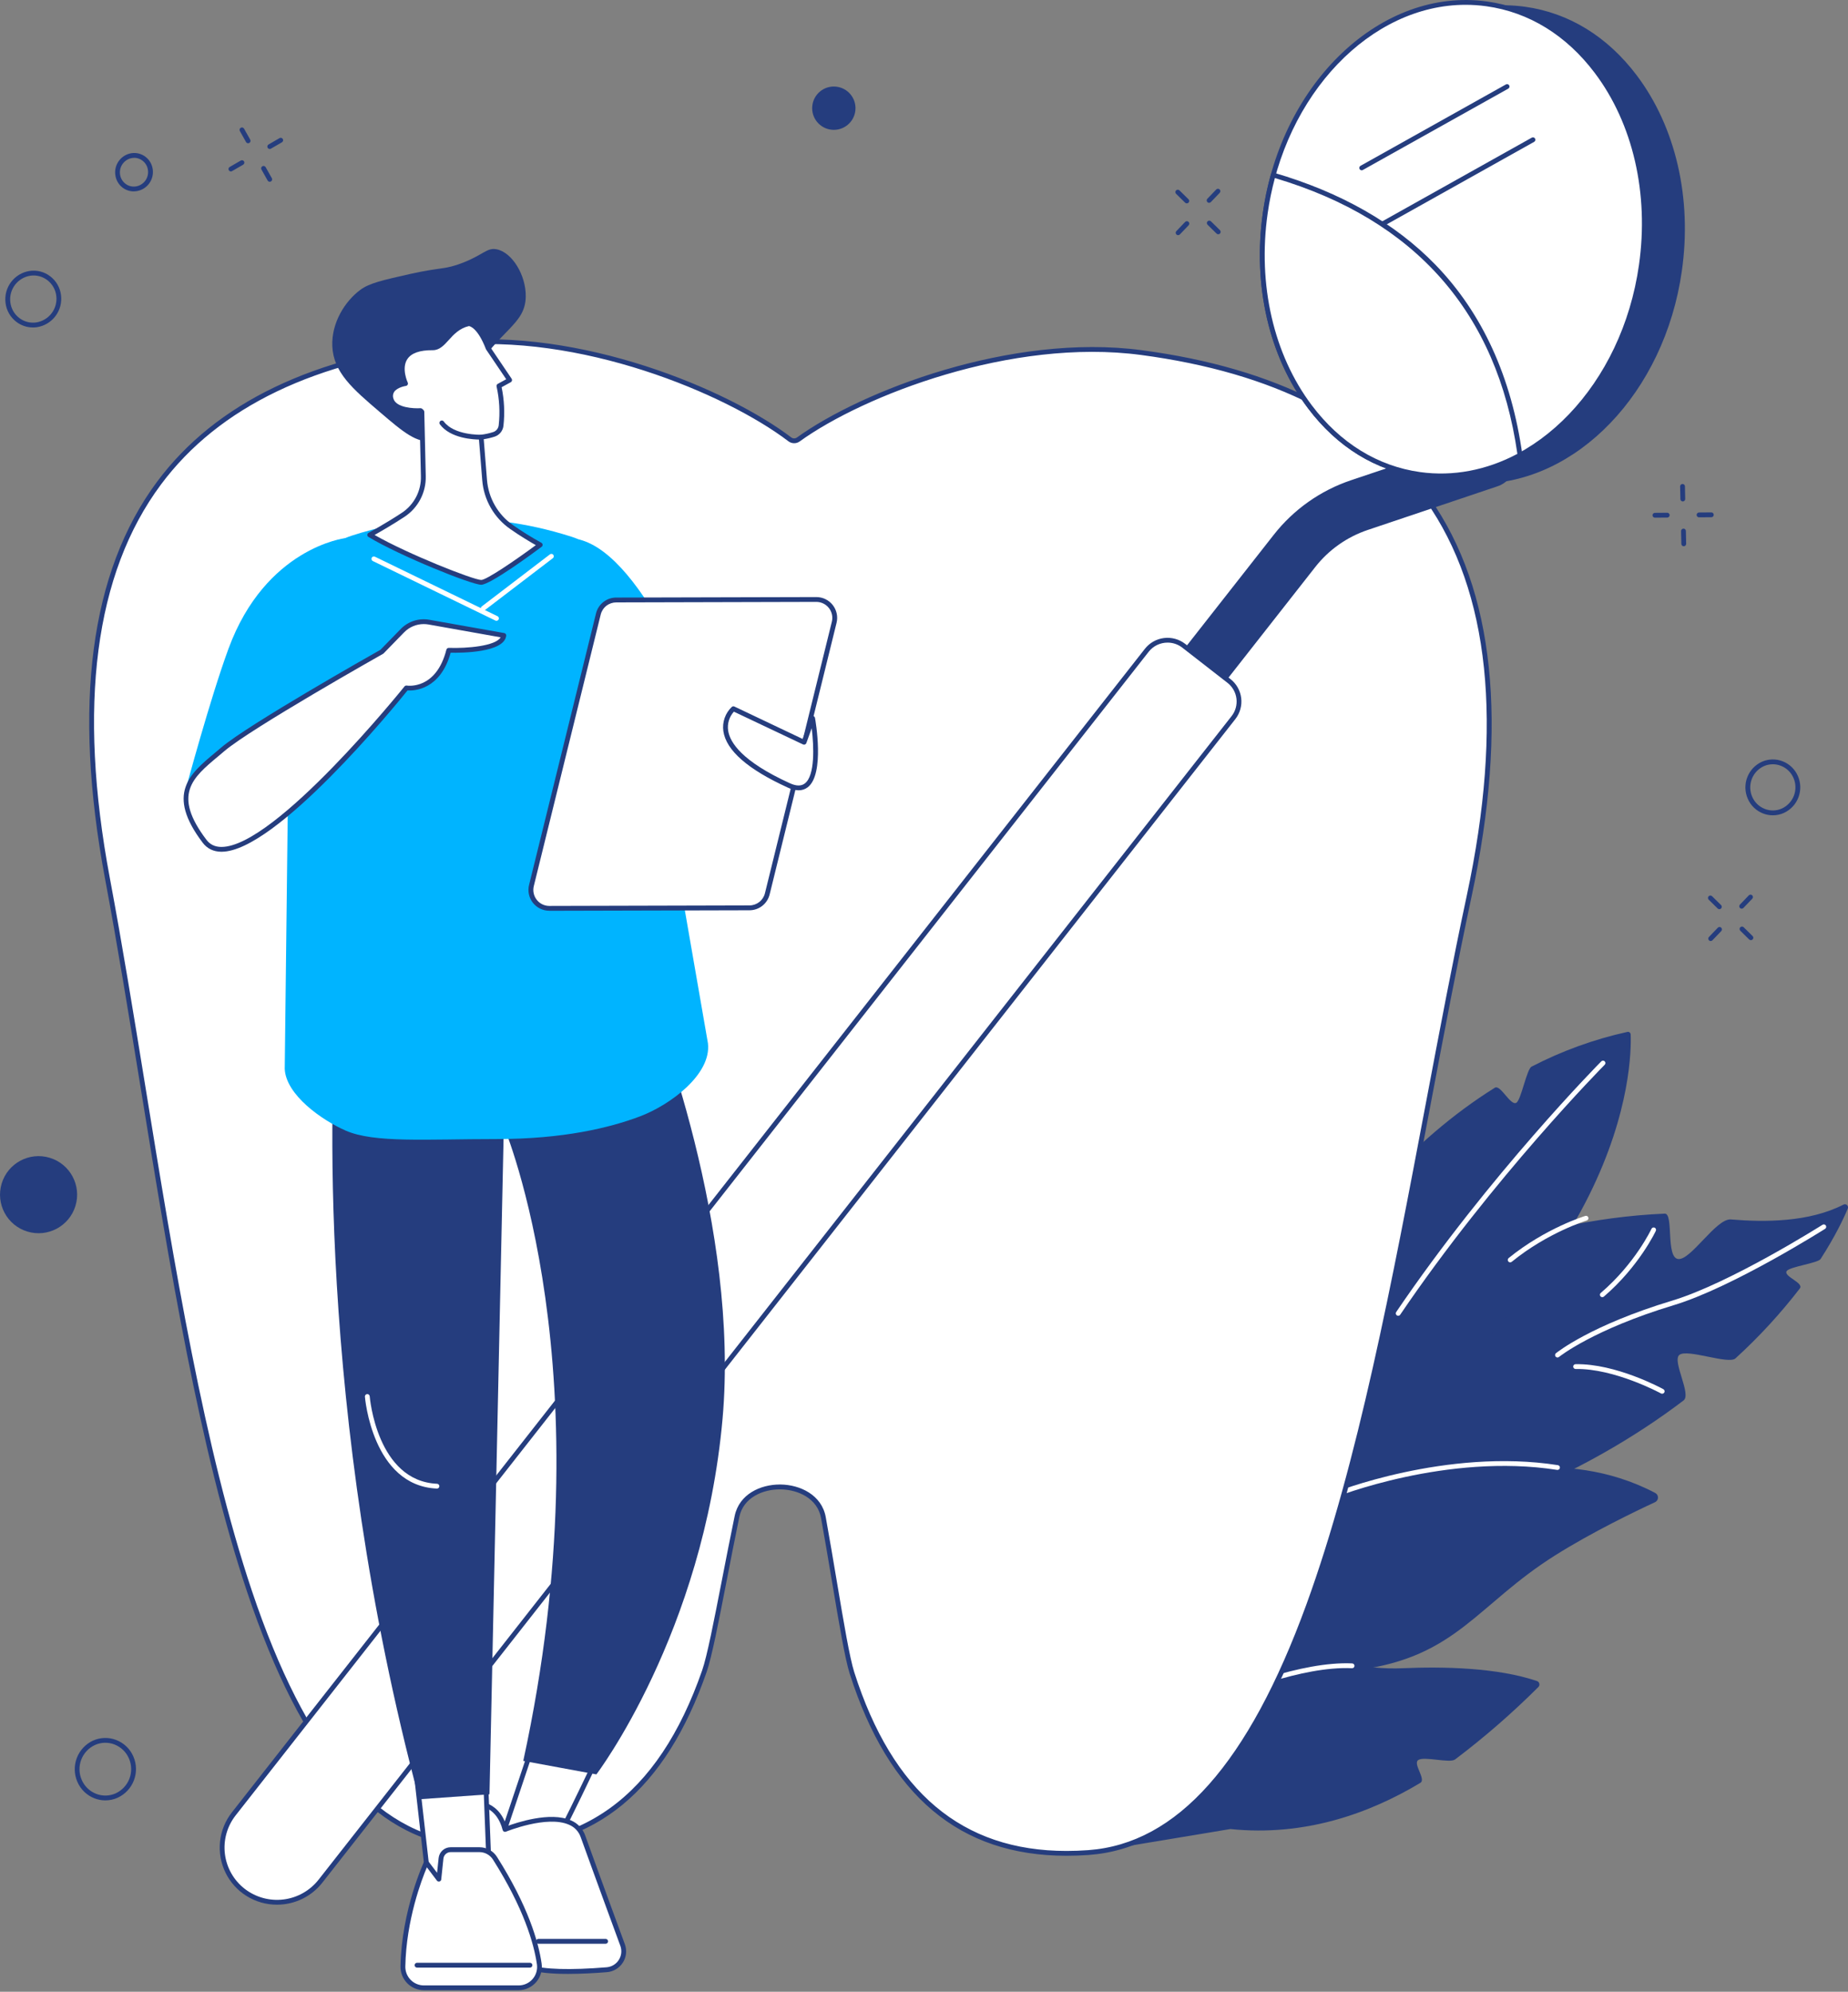 <svg width="488" height="526" viewBox="0 0 488 526" fill="none" xmlns="http://www.w3.org/2000/svg">
<rect x="0" y="0" width="488" height="526" fill="#808080" stroke="none"/>
<g clip-path="url(#clip0_210_2686)">
<path d="M370.535 440.556C381.161 440.097 395.358 440.384 405.861 443.939C406.016 443.992 406.154 444.083 406.263 444.203C406.373 444.324 406.449 444.471 406.487 444.629C406.524 444.788 406.52 444.953 406.475 445.11C406.431 445.267 406.347 445.409 406.232 445.525C399.351 452.398 392.004 458.788 384.243 464.65C382.807 465.73 376.095 463.74 374.515 464.805C373.028 465.805 376.667 469.863 375.064 470.836C361.769 478.824 344.62 485.068 324.906 483.029L287.428 489.247L301.636 410.551L341.012 433.344C349.964 438.513 360.208 441.015 370.535 440.556Z" fill="#253D7E"/>
<path d="M312.36 359.353C312.36 359.353 321.568 345.533 313.612 316.97C313.457 316.413 311.228 317.409 311.059 316.841C310.907 316.327 312.547 313.417 312.383 312.894C312.136 312.102 311.876 311.299 311.602 310.488C311.544 310.317 311.442 310.164 311.306 310.045C311.17 309.926 311.006 309.845 310.829 309.81C310.652 309.775 310.469 309.787 310.298 309.845C310.127 309.903 309.975 310.004 309.856 310.14C307.554 312.821 305.478 315.688 303.649 318.71C303.169 319.494 305.254 323.452 304.772 324.322C304.289 325.193 301.19 323.05 300.694 324.035C295.794 333.872 291.641 347.971 294.86 364.819L312.36 359.353Z" fill="white"/>
<path d="M386.403 391.03C386.403 391.03 412.346 381.244 437.101 394.278C437.324 394.396 437.511 394.574 437.639 394.792C437.766 395.011 437.831 395.26 437.825 395.513C437.818 395.766 437.742 396.012 437.603 396.223C437.465 396.435 437.27 396.604 437.04 396.711C432.075 399.008 420.423 404.603 410.617 410.784C390.053 423.743 384.648 437.575 358.756 440.978C336.066 443.959 311.507 426.253 321.307 416.192C322.671 414.782 386.403 391.03 386.403 391.03Z" fill="#253D7E"/>
<path d="M316.183 380.552C316.183 380.552 363.86 323.857 439.597 320.505C442.03 320.396 439.818 332.089 443.15 332.494C446.481 332.899 453.185 321.715 457.076 322.042C465.937 322.783 477.687 322.809 486.791 318.127C486.941 318.047 487.112 318.015 487.281 318.036C487.45 318.057 487.609 318.13 487.734 318.245C487.86 318.359 487.948 318.51 487.984 318.676C488.021 318.842 488.006 319.016 487.94 319.173C486.863 321.758 484.651 326.456 480.76 332.491C480.056 333.582 472.637 334.501 471.816 335.667C470.837 337.072 476.434 338.755 475.28 340.263C470.166 346.906 464.479 353.086 458.283 358.733C456.445 360.422 445.508 356.114 443.457 357.823C441.504 359.448 446.728 368.211 444.574 369.845C419.265 389.059 381.512 407.182 320.787 415.833L316.183 380.552Z" fill="#253D7E"/>
<path d="M411.283 358.495C411.153 358.494 411.025 358.453 410.919 358.377C410.812 358.301 410.731 358.194 410.687 358.071C410.643 357.948 410.639 357.814 410.673 357.688C410.708 357.562 410.781 357.449 410.881 357.366C411.249 357.079 420.13 349.953 441.561 343.485C456.935 338.844 481.041 323.593 481.282 323.441C481.424 323.354 481.594 323.327 481.756 323.364C481.918 323.402 482.059 323.502 482.148 323.642C482.238 323.783 482.268 323.952 482.233 324.115C482.199 324.278 482.102 324.42 481.963 324.512C481.719 324.667 457.467 340.021 441.929 344.7C420.736 351.099 411.772 358.279 411.686 358.351C411.573 358.445 411.43 358.496 411.283 358.495Z" fill="white"/>
<path d="M438.91 368.062C438.803 368.062 438.697 368.036 438.603 367.984C438.482 367.918 426.351 361.347 416.063 361.533C415.895 361.533 415.733 361.466 415.614 361.347C415.495 361.228 415.428 361.067 415.428 360.899C415.428 360.73 415.495 360.569 415.614 360.45C415.733 360.331 415.895 360.264 416.063 360.264C426.69 360.069 438.729 366.582 439.238 366.87C439.362 366.937 439.459 367.044 439.516 367.173C439.572 367.303 439.584 367.447 439.549 367.584C439.514 367.721 439.434 367.842 439.323 367.928C439.212 368.015 439.074 368.062 438.933 368.062H438.91Z" fill="white"/>
<path d="M423.122 342.569C422.992 342.569 422.866 342.529 422.759 342.455C422.652 342.381 422.571 342.276 422.526 342.154C422.481 342.033 422.474 341.9 422.507 341.774C422.539 341.649 422.61 341.536 422.709 341.452C431.784 333.697 436.044 324.644 436.087 324.555C436.118 324.474 436.166 324.401 436.227 324.339C436.288 324.278 436.361 324.229 436.442 324.197C436.522 324.165 436.608 324.149 436.695 324.152C436.782 324.154 436.867 324.174 436.946 324.211C437.024 324.247 437.095 324.299 437.152 324.364C437.21 324.429 437.254 324.505 437.281 324.587C437.308 324.67 437.318 324.757 437.31 324.843C437.302 324.929 437.277 325.013 437.236 325.089C437.193 325.181 432.827 334.458 423.533 342.417C423.419 342.515 423.273 342.569 423.122 342.569Z" fill="white"/>
<path d="M328.76 369.515C328.76 369.515 349.663 315.396 394.729 287.264C396.245 286.316 398.85 292.112 400.418 291.23C401.662 290.532 403.164 282.327 404.439 281.686C412.438 277.538 420.946 274.455 429.745 272.516C429.847 272.493 429.951 272.493 430.053 272.516C430.154 272.539 430.249 272.583 430.331 272.646C430.413 272.71 430.48 272.79 430.528 272.882C430.576 272.974 430.603 273.076 430.607 273.179C430.914 280.802 430.234 339.097 342.738 392.882L328.76 369.515Z" fill="#253D7E"/>
<path d="M369.219 347.483C369.092 347.484 368.968 347.446 368.863 347.374C368.723 347.279 368.627 347.132 368.595 346.967C368.564 346.801 368.599 346.629 368.694 346.489C393.362 310.111 422.56 280.583 422.853 280.29C422.971 280.171 423.133 280.103 423.301 280.103C423.47 280.102 423.632 280.169 423.752 280.288C423.871 280.406 423.939 280.568 423.939 280.736C423.94 280.905 423.873 281.067 423.754 281.186C423.467 281.474 394.344 310.927 369.745 347.204C369.687 347.29 369.608 347.361 369.517 347.409C369.425 347.458 369.323 347.483 369.219 347.483Z" fill="white"/>
<path d="M312.36 359.353C312.36 359.353 316.956 323.452 338.433 296.882C339.513 295.547 343.652 302.934 344.818 301.65C346.375 299.927 344.99 289.587 346.705 287.985C351.246 283.743 356.315 280.103 361.786 277.157C362.003 277.041 362.244 276.977 362.49 276.968C362.736 276.959 362.98 277.007 363.205 277.107C363.43 277.207 363.629 277.357 363.787 277.545C363.945 277.733 364.059 277.955 364.118 278.194C366.301 286.965 371.916 324.409 325.848 372.585L312.36 359.353Z" fill="white"/>
<path d="M330.158 354.189C330.043 354.189 329.93 354.158 329.831 354.099C329.733 354.04 329.652 353.955 329.597 353.854C329.543 353.752 329.518 353.638 329.523 353.523C329.529 353.408 329.566 353.297 329.63 353.201C343.763 332.017 358.5 284.722 358.638 284.245C358.663 284.164 358.704 284.089 358.758 284.023C358.812 283.958 358.878 283.904 358.953 283.864C359.028 283.824 359.11 283.8 359.194 283.792C359.279 283.784 359.364 283.792 359.445 283.817C359.526 283.842 359.602 283.883 359.667 283.937C359.732 283.991 359.786 284.057 359.826 284.132C359.866 284.207 359.89 284.289 359.899 284.374C359.907 284.458 359.898 284.543 359.873 284.624C359.727 285.101 344.938 332.588 330.698 353.911C330.639 353.999 330.558 354.07 330.464 354.119C330.37 354.168 330.265 354.192 330.158 354.189Z" fill="#253D7E"/>
<path d="M398.784 333.37C398.69 333.37 398.597 333.349 398.512 333.308C398.427 333.267 398.352 333.208 398.293 333.134C398.241 333.069 398.201 332.995 398.177 332.915C398.154 332.835 398.146 332.751 398.154 332.668C398.163 332.585 398.188 332.505 398.227 332.432C398.267 332.358 398.321 332.293 398.385 332.241C408.17 324.291 418.542 321.137 418.645 321.106C418.806 321.057 418.981 321.075 419.129 321.155C419.277 321.235 419.388 321.371 419.436 321.532C419.485 321.694 419.467 321.868 419.387 322.016C419.307 322.165 419.171 322.275 419.01 322.323C418.909 322.355 408.768 325.443 399.192 333.237C399.076 333.328 398.932 333.375 398.784 333.37Z" fill="white"/>
<path d="M355.019 335.748C354.919 335.744 354.821 335.718 354.732 335.67C354.584 335.589 354.475 335.453 354.427 335.292C354.379 335.13 354.397 334.957 354.477 334.808C358.21 327.875 362.269 313.242 362.309 313.095C362.329 313.013 362.365 312.935 362.416 312.866C362.466 312.798 362.53 312.741 362.603 312.697C362.676 312.654 362.758 312.626 362.842 312.615C362.926 312.603 363.012 312.609 363.094 312.632C363.176 312.654 363.253 312.693 363.319 312.746C363.386 312.799 363.442 312.864 363.482 312.939C363.523 313.013 363.549 313.095 363.557 313.18C363.566 313.265 363.557 313.35 363.532 313.431C363.366 314.037 359.411 328.366 355.594 335.414C355.538 335.518 355.455 335.603 355.354 335.662C355.252 335.721 355.137 335.75 355.019 335.748Z" fill="white"/>
<path d="M312.955 348.385L294.86 364.827C294.86 364.827 292.12 393.261 282.904 449.818C315.358 449.166 337.927 427.453 337.927 427.453L347.575 386.687C347.575 386.687 336.563 367.613 336.138 366.887C335.713 366.16 312.955 348.385 312.955 348.385Z" fill="white"/>
<path d="M352.133 395.533C351.985 395.534 351.842 395.483 351.727 395.39C351.613 395.297 351.535 395.166 351.506 395.021C351.478 394.876 351.5 394.726 351.571 394.596C351.641 394.466 351.755 394.365 351.892 394.31C352.179 394.189 381.897 382.319 411.387 386.928C411.47 386.941 411.549 386.97 411.62 387.013C411.691 387.057 411.753 387.114 411.802 387.181C411.852 387.249 411.887 387.325 411.907 387.406C411.926 387.487 411.93 387.571 411.917 387.654C411.904 387.736 411.875 387.815 411.832 387.886C411.789 387.957 411.732 388.019 411.664 388.069C411.597 388.118 411.52 388.153 411.439 388.173C411.358 388.193 411.274 388.196 411.192 388.183C382.057 383.631 352.664 395.364 352.371 395.487C352.296 395.518 352.215 395.533 352.133 395.533Z" fill="white"/>
<path d="M323.831 448.693C323.747 448.693 323.663 448.676 323.585 448.643C323.507 448.611 323.437 448.563 323.377 448.503C323.258 448.382 323.191 448.218 323.191 448.048C323.191 447.878 323.258 447.714 323.377 447.593C324.437 446.53 343.623 438.652 357.07 439.287C357.238 439.295 357.397 439.37 357.511 439.494C357.624 439.619 357.684 439.784 357.676 439.953C357.673 440.036 357.653 440.118 357.617 440.194C357.582 440.269 357.532 440.337 357.47 440.393C357.409 440.45 357.336 440.493 357.258 440.521C357.179 440.549 357.096 440.561 357.012 440.556C343.697 439.933 325.31 447.699 324.25 448.515C324.139 448.627 323.989 448.69 323.831 448.693Z" fill="white"/>
<path d="M301.36 93.105C268.618 88.765 229.147 102.81 210.76 116.096C210.446 116.308 210.074 116.418 209.696 116.413C209.317 116.408 208.949 116.287 208.64 116.067C190.601 102.31 151.486 87.254 118.663 90.75C61.463 96.844 8.656 126.766 28.373 232.019C47.849 335.989 58.645 480.831 122.368 487.107C161.268 490.938 177.63 465.403 186.008 441.303C187.981 435.628 190.986 418.013 194.624 400.476C196.804 389.924 215.539 390.165 217.449 400.763C220.608 418.389 223.173 436.076 225 441.8C232.754 466.106 248.45 492.061 287.439 489.229C351.3 484.597 365.824 340.085 387.962 236.643C410.379 131.941 358.374 100.667 301.36 93.105Z" fill="white"/>
<path d="M281.615 490.085C253.442 490.085 234.687 474.289 224.382 441.998C223.144 438.118 221.568 428.746 219.741 417.895C218.816 412.387 217.857 406.694 216.812 400.884C215.887 395.746 210.78 393.385 206.119 393.324C201.457 393.264 196.29 395.493 195.233 400.605C194.042 406.381 192.936 412.053 191.867 417.551C189.765 428.352 187.947 437.681 186.609 441.527C175.726 472.833 157.178 488.147 130.054 488.147C127.544 488.147 124.959 488.016 122.3 487.756C98.338 485.395 79.698 463.424 65.314 420.581C52.677 382.936 44.785 334.378 37.168 287.416C34.009 268.015 31.039 249.694 27.753 232.148C19.163 186.298 23.787 150.992 41.493 127.196C56.977 106.394 82.909 93.918 118.574 90.121C153.111 86.45 192.247 102.784 209.005 115.564C209.206 115.703 209.444 115.78 209.688 115.784C209.932 115.788 210.172 115.719 210.378 115.587C227.467 103.237 267.01 87.909 301.443 92.476C336.997 97.192 362.602 110.329 377.554 131.536C394.626 155.765 398.359 191.181 388.594 236.781C384.86 254.235 381.414 272.475 377.758 291.787C368.923 338.536 359.787 386.877 346.182 424.191C330.701 466.649 311.499 488.135 287.485 489.876C285.482 490.017 283.525 490.087 281.615 490.085ZM205.929 392.041H206.127C211.297 392.107 217.001 394.792 218.055 400.657C219.109 406.522 220.066 412.171 220.988 417.686C222.803 428.487 224.374 437.819 225.583 441.613C235.701 473.318 254.077 488.81 281.652 488.813C283.519 488.813 285.426 488.742 287.373 488.6C310.835 486.897 329.676 465.684 344.967 423.749C358.538 386.538 367.657 338.249 376.488 291.552C380.142 272.231 383.591 253.982 387.33 236.517C397.015 191.276 393.362 156.196 376.494 132.26C361.766 111.365 336.457 98.406 301.268 93.739C267.191 89.216 228.044 104.392 211.133 116.607C210.707 116.901 210.201 117.056 209.684 117.05C209.166 117.044 208.663 116.878 208.244 116.575C191.643 103.918 152.902 87.737 118.709 91.379C83.411 95.144 57.775 107.448 42.507 127.955C25.028 151.454 20.478 186.425 29.008 231.901C32.297 249.458 35.275 267.803 38.429 287.198C46.048 334.108 53.938 382.617 66.535 420.176C80.743 462.493 99.03 484.183 122.443 486.489C153.149 489.514 173.75 474.671 185.42 441.11C186.729 437.348 188.536 428.059 190.632 417.306C191.701 411.821 192.807 406.145 194.001 400.361C195.196 394.577 200.811 392.041 205.929 392.041Z" fill="#253D7E"/>
<path d="M298.316 200.969C297.596 200.41 296.994 199.714 296.544 198.922C296.095 198.129 295.806 197.256 295.695 196.352C295.585 195.447 295.654 194.53 295.899 193.652C296.144 192.775 296.56 191.954 297.124 191.238L336.354 141.241C341.605 134.539 348.707 129.526 356.78 126.82L389.048 115.964L405.163 95.422C406.302 93.974 407.968 93.034 409.797 92.808C411.626 92.582 413.471 93.088 414.928 94.216C415.647 94.775 416.249 95.471 416.698 96.264C417.147 97.056 417.435 97.93 417.546 98.834C417.656 99.739 417.587 100.656 417.342 101.533C417.097 102.41 416.68 103.231 416.117 103.947L398.715 126.125C397.875 127.192 396.741 127.991 395.453 128.423L361.206 139.946C355.713 141.787 350.881 145.199 347.308 149.76L308.084 199.763C306.945 201.213 305.278 202.154 303.448 202.38C301.618 202.606 299.773 202.098 298.316 200.969Z" fill="#253D7E"/>
<path d="M64.226 499.316C62.725 498.148 61.47 496.696 60.533 495.041C59.596 493.387 58.995 491.564 58.765 489.677C58.535 487.789 58.68 485.875 59.193 484.044C59.705 482.213 60.574 480.501 61.75 479.008L302.833 171.731C303.969 170.284 305.631 169.346 307.456 169.12C309.282 168.895 311.122 169.401 312.575 170.528L324.526 179.822C325.243 180.379 325.843 181.073 326.292 181.863C326.74 182.653 327.027 183.524 327.138 184.425C327.248 185.327 327.18 186.242 326.935 187.116C326.691 187.991 326.277 188.809 325.715 189.524L84.62 496.8C82.243 499.829 78.763 501.793 74.942 502.265C71.121 502.736 67.268 501.676 64.226 499.316Z" fill="white"/>
<path d="M73.135 503.004C70.303 503.011 67.526 502.221 65.123 500.723C62.719 499.226 60.786 497.081 59.545 494.536C58.304 491.991 57.805 489.147 58.105 486.331C58.405 483.515 59.492 480.841 61.242 478.614L302.334 171.338C303.574 169.762 305.387 168.741 307.377 168.496C309.368 168.251 311.374 168.801 312.96 170.028L324.911 179.322C325.694 179.93 326.35 180.688 326.839 181.55C327.329 182.413 327.643 183.364 327.764 184.348C327.884 185.333 327.809 186.331 327.542 187.286C327.276 188.242 326.823 189.135 326.209 189.914L85.12 497.194C83.695 499.009 81.875 500.475 79.798 501.482C77.721 502.489 75.443 503.009 73.135 503.004ZM308.319 169.706C307.359 169.704 306.411 169.92 305.547 170.338C304.683 170.757 303.926 171.367 303.333 172.122L62.241 479.401C61.117 480.829 60.286 482.466 59.797 484.217C59.308 485.967 59.17 487.797 59.39 489.601C59.611 491.406 60.187 493.148 61.083 494.729C61.98 496.31 63.181 497.698 64.616 498.814C67.527 501.067 71.21 502.078 74.864 501.628C78.517 501.178 81.844 499.302 84.121 496.41L325.216 189.13C325.726 188.482 326.103 187.74 326.325 186.946C326.547 186.152 326.609 185.322 326.509 184.503C326.409 183.685 326.148 182.894 325.741 182.177C325.334 181.46 324.79 180.83 324.138 180.324L312.196 171.03C311.089 170.167 309.723 169.701 308.319 169.706Z" fill="#253D7E"/>
<path d="M443.463 71.874C448.515 37.581 430.405 6.509 403.013 2.474C375.622 -1.561 349.321 22.968 344.269 57.262C339.217 91.555 357.327 122.626 384.719 126.662C412.111 130.697 438.412 106.167 443.463 71.874Z" fill="#253D7E"/>
<path d="M390.587 127.725C388.695 127.725 386.806 127.593 384.932 127.331C373.378 125.726 363.19 119.465 355.47 109.22C345.177 95.563 340.823 76.739 343.554 57.571C348.468 22.977 375.021 -2.062 402.751 1.789C414.305 3.395 424.492 9.659 432.213 19.901C442.506 33.557 446.86 52.384 444.126 71.55C439.551 103.797 416.183 127.725 390.587 127.725ZM397.087 2.668C372.117 2.668 349.301 26.133 344.815 57.752C342.141 76.584 346.394 95.066 356.484 108.456C363.997 118.422 373.895 124.514 385.107 126.073C412.145 129.819 438.054 105.291 442.877 71.371L443.506 71.46L442.877 71.371C445.551 52.536 441.297 34.054 431.204 20.668C423.694 10.699 413.797 4.607 402.584 3.05C400.763 2.796 398.926 2.668 397.087 2.668Z" fill="#253D7E"/>
<path d="M433.397 70.477C438.449 36.184 420.339 5.112 392.947 1.077C365.556 -2.958 339.255 21.571 334.203 55.865C329.151 90.158 347.262 121.23 374.653 125.265C402.045 129.3 428.346 104.771 433.397 70.477Z" fill="white"/>
<path d="M380.521 126.326C378.629 126.326 376.739 126.194 374.866 125.933C363.311 124.327 353.124 118.066 345.404 107.821C335.11 94.164 330.756 75.341 333.49 56.172C338.402 21.564 364.957 -3.447 392.684 0.391C404.239 1.996 414.426 8.26 422.146 18.502C432.44 32.159 436.794 50.985 434.06 70.151L433.431 70.062L434.06 70.151C429.484 102.399 406.114 126.326 380.521 126.326ZM387.02 1.269C362.05 1.269 339.235 24.735 334.748 56.353C332.074 75.186 336.328 93.668 346.421 107.057C353.931 117.023 363.828 123.115 375.041 124.675C376.86 124.928 378.693 125.054 380.53 125.054C405.499 125.054 428.315 101.589 432.802 69.973C435.476 51.138 431.222 32.656 421.129 19.269C413.619 9.3 403.722 3.208 392.509 1.651C390.69 1.398 388.857 1.27 387.02 1.269Z" fill="#253D7E"/>
<path d="M359.586 44.977C359.445 44.977 359.309 44.931 359.197 44.845C359.086 44.759 359.006 44.639 358.971 44.503C358.935 44.367 358.946 44.222 359.001 44.093C359.056 43.964 359.153 43.856 359.276 43.788L397.667 22.299C397.74 22.258 397.82 22.232 397.903 22.223C397.986 22.213 398.069 22.219 398.15 22.242C398.23 22.265 398.305 22.303 398.371 22.355C398.436 22.406 398.491 22.47 398.531 22.543C398.572 22.616 398.598 22.696 398.608 22.779C398.618 22.862 398.611 22.946 398.588 23.026C398.566 23.106 398.527 23.181 398.476 23.247C398.424 23.312 398.36 23.367 398.287 23.408L359.873 44.897C359.785 44.946 359.687 44.973 359.586 44.977Z" fill="#253D7E"/>
<path d="M353.75 66.121C353.609 66.121 353.473 66.075 353.361 65.989C353.25 65.903 353.17 65.783 353.135 65.647C353.099 65.511 353.11 65.367 353.165 65.237C353.22 65.108 353.317 65.001 353.44 64.932L404.497 36.352C404.57 36.311 404.65 36.285 404.733 36.275C404.816 36.265 404.9 36.272 404.98 36.294C405.061 36.317 405.136 36.355 405.201 36.406C405.267 36.458 405.322 36.522 405.363 36.595C405.404 36.668 405.43 36.748 405.44 36.831C405.45 36.913 405.443 36.998 405.421 37.078C405.398 37.158 405.36 37.234 405.309 37.299C405.257 37.365 405.193 37.42 405.12 37.461L354.06 66.041C353.965 66.094 353.859 66.122 353.75 66.121Z" fill="#253D7E"/>
<path d="M336.216 46.241C335.3 49.537 334.599 52.889 334.119 56.276C329.237 90.597 347.529 121.507 374.955 125.318C384.145 126.596 393.218 124.657 401.378 120.226C395.318 76.685 368.61 55.681 336.216 46.241Z" fill="white"/>
<path d="M380.504 126.323C378.618 126.324 376.734 126.193 374.866 125.933C363.311 124.327 353.124 118.066 345.404 107.821C335.11 94.164 330.756 75.341 333.49 56.172C333.974 52.758 334.68 49.379 335.604 46.057C335.627 45.976 335.665 45.9 335.717 45.834C335.77 45.767 335.835 45.712 335.909 45.672C335.982 45.631 336.062 45.605 336.146 45.595C336.229 45.586 336.314 45.593 336.394 45.617C354.103 50.787 368.481 58.987 379.131 69.996C391.455 82.736 399.155 99.601 402.01 120.122C402.028 120.25 402.007 120.381 401.949 120.496C401.891 120.612 401.799 120.707 401.685 120.769C394.913 124.439 387.698 126.323 380.504 126.323ZM336.658 47.019C335.833 50.089 335.195 53.206 334.748 56.353C332.074 75.186 336.328 93.668 346.421 107.057C353.931 117.023 363.828 123.115 375.041 124.675C383.657 125.869 392.509 124.207 400.692 119.861C395.358 82.567 373.817 58.065 336.658 47.019Z" fill="#253D7E"/>
<path d="M142.263 456.269L130.709 490.734C130.709 490.734 143.294 489.66 144.495 489.896C145.696 490.131 160.415 458.461 160.415 458.461L142.263 456.269Z" fill="white"/>
<path d="M130.709 491.375C130.613 491.374 130.518 491.352 130.431 491.31C130.345 491.267 130.269 491.206 130.209 491.131C130.144 491.048 130.101 490.95 130.084 490.846C130.066 490.742 130.075 490.636 130.109 490.536L141.66 456.071C141.707 455.933 141.8 455.814 141.923 455.736C142.047 455.658 142.193 455.625 142.338 455.643L160.496 457.837C160.595 457.85 160.69 457.886 160.773 457.942C160.856 457.998 160.925 458.073 160.973 458.16C161.022 458.248 161.049 458.345 161.053 458.446C161.057 458.546 161.037 458.645 160.995 458.736C160.958 458.817 157.262 466.749 153.479 474.553C145.609 490.763 145.064 490.66 144.374 490.527C143.562 490.37 135.594 490.964 130.764 491.375H130.709ZM142.7 456.964L131.619 490.025C134.759 489.763 142.505 489.146 144.337 489.246C145.917 487.492 154.229 470.248 159.473 458.992L142.7 456.964Z" fill="#253D7E"/>
<path d="M133.354 483.164C133.354 483.164 150.73 476.041 153.941 484.982C158.028 496.349 164.416 513.702 164.416 513.702C164.665 514.406 164.75 515.158 164.663 515.9C164.577 516.642 164.321 517.354 163.916 517.982C163.511 518.609 162.967 519.135 162.327 519.52C161.687 519.904 160.967 520.137 160.222 520.199C153.872 520.71 144.403 521.124 139.991 519.576C133.024 517.132 121.469 495.086 121.469 495.086L125.031 476.331C125.031 476.331 131.332 475.438 133.354 483.164Z" fill="white"/>
<path d="M149.972 521.285C145.925 521.285 142.163 520.998 139.779 520.159C132.659 517.663 121.383 496.278 120.907 495.367C120.84 495.24 120.819 495.094 120.846 494.953L124.408 476.199C124.433 476.069 124.497 475.949 124.593 475.858C124.689 475.766 124.811 475.707 124.942 475.687C125.011 475.687 131.442 474.863 133.774 482.311C136.298 481.366 145.308 478.315 150.782 480.751C151.655 481.118 152.44 481.664 153.088 482.355C153.736 483.045 154.231 483.863 154.542 484.758C158.58 495.993 164.95 513.295 165.013 513.478C165.3 514.275 165.399 515.127 165.303 515.968C165.206 516.809 164.917 517.617 164.457 518.328C163.997 519.039 163.38 519.634 162.652 520.067C161.925 520.501 161.107 520.76 160.263 520.825C157.104 521.084 153.427 521.285 149.972 521.285ZM122.136 494.971C123.285 497.148 133.889 516.747 140.201 518.961C143.487 520.11 150.578 520.323 160.171 519.536C160.82 519.485 161.447 519.285 162.006 518.952C162.565 518.619 163.039 518.161 163.392 517.615C163.745 517.069 163.967 516.448 164.041 515.802C164.115 515.156 164.039 514.501 163.819 513.889C163.758 513.72 157.385 496.412 153.344 485.168C153.093 484.435 152.688 483.764 152.157 483.199C151.627 482.635 150.981 482.19 150.265 481.894C144.478 479.309 133.705 483.681 133.607 483.726C133.523 483.761 133.432 483.778 133.341 483.775C133.25 483.772 133.16 483.749 133.079 483.709C132.997 483.668 132.925 483.611 132.868 483.54C132.81 483.469 132.768 483.387 132.745 483.299C131.172 477.284 126.961 476.865 125.565 476.897L122.136 494.971Z" fill="#253D7E"/>
<path d="M159.976 513.32H142.123C141.961 513.31 141.81 513.238 141.7 513.12C141.589 513.002 141.528 512.846 141.528 512.684C141.528 512.523 141.589 512.367 141.7 512.249C141.81 512.131 141.961 512.059 142.123 512.048H159.976C160.137 512.059 160.288 512.131 160.399 512.249C160.509 512.367 160.57 512.523 160.57 512.684C160.57 512.846 160.509 513.002 160.399 513.12C160.288 513.238 160.137 513.31 159.976 513.32Z" fill="#253D7E"/>
<path d="M109.504 464.739L113.431 499.411L129.221 495.08L128.006 463.84L109.504 464.739Z" fill="white"/>
<path d="M113.43 500.049C113.272 500.049 113.12 499.99 113.003 499.883C112.887 499.777 112.813 499.631 112.798 499.474L108.872 464.802C108.863 464.716 108.871 464.629 108.897 464.546C108.923 464.463 108.965 464.386 109.022 464.32C109.078 464.253 109.147 464.198 109.225 464.16C109.303 464.121 109.388 464.099 109.475 464.096L127.975 463.197C128.059 463.193 128.142 463.206 128.222 463.234C128.301 463.263 128.373 463.307 128.435 463.364C128.497 463.421 128.547 463.489 128.582 463.566C128.618 463.642 128.638 463.724 128.641 463.808L129.856 495.048C129.862 495.192 129.819 495.333 129.734 495.449C129.649 495.565 129.527 495.649 129.388 495.686L113.591 500.017C113.539 500.034 113.485 500.044 113.43 500.049ZM110.214 465.342L113.979 498.595L128.566 494.592L127.394 464.498L110.214 465.342Z" fill="#253D7E"/>
<path d="M111.94 524.958H136.927C137.723 524.959 138.509 524.789 139.233 524.458C139.957 524.128 140.601 523.645 141.121 523.043C141.642 522.442 142.026 521.734 142.249 520.971C142.471 520.207 142.526 519.404 142.41 518.617C141.577 512.973 138.86 503.616 130.712 490.74C130.274 490.048 129.668 489.477 128.951 489.082C128.233 488.687 127.427 488.48 126.608 488.48H119.005C118.372 488.479 117.761 488.714 117.291 489.139C116.821 489.563 116.525 490.147 116.461 490.777L115.886 496.26L112.586 491.886C112.586 491.886 106.681 504.325 106.406 519.317C106.393 520.053 106.527 520.783 106.8 521.466C107.072 522.149 107.478 522.771 107.993 523.295C108.508 523.82 109.122 524.238 109.8 524.523C110.477 524.808 111.205 524.956 111.94 524.958Z" fill="white"/>
<path d="M136.924 525.593H111.937C111.117 525.592 110.305 525.428 109.548 525.111C108.792 524.793 108.106 524.328 107.531 523.743C106.956 523.158 106.504 522.465 106.199 521.703C105.895 520.941 105.745 520.126 105.759 519.306C106.046 504.348 111.943 491.734 112 491.613C112.047 491.515 112.119 491.43 112.208 491.367C112.297 491.304 112.401 491.265 112.51 491.253C112.619 491.242 112.729 491.259 112.829 491.302C112.929 491.346 113.017 491.414 113.083 491.501L115.418 494.589L115.826 490.706C115.904 489.918 116.272 489.187 116.859 488.656C117.447 488.125 118.211 487.832 119.002 487.834H126.602C127.529 487.83 128.441 488.062 129.253 488.509C130.065 488.956 130.75 489.602 131.243 490.387C139.475 503.395 142.197 512.861 143.019 518.51C143.15 519.387 143.09 520.282 142.844 521.134C142.598 521.986 142.171 522.775 141.593 523.447C141.014 524.119 140.298 524.658 139.492 525.029C138.687 525.399 137.811 525.591 136.924 525.593ZM112.724 493.138C111.371 496.338 107.267 507.028 107.034 519.335C107.023 519.986 107.142 520.633 107.384 521.238C107.625 521.843 107.985 522.394 108.441 522.858C108.898 523.323 109.442 523.692 110.043 523.944C110.644 524.196 111.288 524.326 111.94 524.326H136.927C137.632 524.33 138.33 524.181 138.972 523.89C139.614 523.598 140.185 523.171 140.646 522.638C141.107 522.105 141.448 521.478 141.644 520.8C141.839 520.123 141.886 519.411 141.781 518.714C140.965 513.185 138.288 503.903 130.175 491.085C129.792 490.485 129.265 489.991 128.641 489.648C128.018 489.305 127.319 489.124 126.608 489.12H119.005C118.53 489.119 118.07 489.295 117.717 489.613C117.363 489.932 117.141 490.37 117.092 490.843L116.518 496.326C116.507 496.456 116.457 496.579 116.374 496.679C116.291 496.779 116.179 496.851 116.054 496.885C115.929 496.92 115.796 496.915 115.673 496.871C115.551 496.828 115.445 496.748 115.369 496.642L112.724 493.138Z" fill="#253D7E"/>
<path d="M139.992 519.622H110.082C109.92 519.611 109.769 519.539 109.659 519.421C109.548 519.303 109.487 519.147 109.487 518.986C109.487 518.824 109.548 518.668 109.659 518.55C109.769 518.432 109.92 518.36 110.082 518.349H139.992C140.153 518.36 140.304 518.432 140.415 518.55C140.525 518.668 140.586 518.824 140.586 518.986C140.586 519.147 140.525 519.303 140.415 519.421C140.304 519.539 140.153 519.611 139.992 519.622Z" fill="#253D7E"/>
<path d="M168.81 256.509C168.488 255.72 167.996 255.012 167.369 254.435C166.742 253.857 165.996 253.425 165.183 253.169C156.047 250.297 124.192 242.749 91.404 263.779C90.643 264.269 90.007 264.93 89.546 265.709C89.085 266.489 88.811 267.365 88.748 268.268C87.564 284.926 83.141 372.034 110.696 475.168L129.259 473.846L133.044 297.5C133.044 297.5 160.539 362.148 138.179 465.032L157.488 468.596C157.488 468.596 185.738 431.446 190.805 374.679C195.262 324.469 173.816 268.707 168.81 256.509Z" fill="#253D7E"/>
<path d="M115.415 393.118H115.386C98.318 392.382 96.379 369.081 96.362 368.846C96.349 368.678 96.403 368.511 96.513 368.384C96.622 368.256 96.778 368.176 96.946 368.164C97.114 368.151 97.28 368.205 97.408 368.314C97.536 368.424 97.615 368.58 97.628 368.748C97.646 368.972 99.504 391.15 115.435 391.848C115.597 391.862 115.747 391.937 115.855 392.058C115.964 392.178 116.022 392.336 116.018 392.498C116.014 392.66 115.949 392.815 115.836 392.93C115.722 393.046 115.569 393.114 115.407 393.121L115.415 393.118Z" fill="white"/>
<path d="M92.901 141.456C106.242 137.105 126.565 133.989 150.857 141.721C155.191 143.117 159.033 145.731 161.923 149.25C164.813 152.769 166.63 157.046 167.156 161.57L186.945 275.511C187.924 283.794 176.852 291.848 169.054 294.803C160.906 297.893 148.588 300.811 131.143 300.811C112.445 300.811 98.857 301.897 91.275 298.577C84.982 295.82 75.507 289.151 75.191 282.289L76.564 165.171C76.318 159.975 77.782 154.842 80.733 150.559C83.684 146.275 87.958 143.078 92.901 141.456Z" fill="#00B4FF"/>
<path d="M127.604 161.297C127.506 161.297 127.41 161.275 127.322 161.231C127.234 161.188 127.158 161.125 127.099 161.047C126.996 160.913 126.951 160.743 126.973 160.576C126.995 160.408 127.082 160.257 127.216 160.154L145.219 146.402C145.285 146.351 145.36 146.314 145.441 146.293C145.522 146.271 145.606 146.266 145.688 146.277C145.771 146.288 145.851 146.315 145.923 146.356C145.995 146.398 146.058 146.454 146.109 146.52C146.16 146.586 146.197 146.662 146.218 146.742C146.24 146.823 146.245 146.907 146.235 146.989C146.224 147.072 146.197 147.152 146.155 147.224C146.113 147.296 146.057 147.359 145.991 147.41L127.989 161.165C127.879 161.25 127.744 161.297 127.604 161.297Z" fill="white"/>
<path d="M131.105 163.948C131.006 163.949 130.907 163.926 130.818 163.882L98.45 148.166C98.297 148.092 98.18 147.961 98.124 147.801C98.069 147.642 98.079 147.466 98.152 147.314C98.226 147.162 98.357 147.045 98.516 146.989C98.676 146.933 98.852 146.943 99.004 147.017L131.384 162.736C131.513 162.8 131.617 162.906 131.678 163.036C131.74 163.167 131.755 163.314 131.722 163.455C131.688 163.595 131.608 163.72 131.495 163.809C131.381 163.898 131.241 163.946 131.097 163.945L131.105 163.948Z" fill="white"/>
<path d="M186.35 190.42C186.35 190.42 170.553 146.666 152.838 142.456L161.845 204.456L186.35 190.42Z" fill="#00B4FF"/>
<path d="M49.153 208.072C49.153 208.072 55.472 184.569 60.323 171.355C70.128 144.644 91.1 142.128 91.1 142.128V207.873L49.153 208.072Z" fill="#00B4FF"/>
<path d="M145.058 239.88L197.925 239.745C199.009 239.743 200.061 239.379 200.915 238.709C201.768 238.04 202.372 237.104 202.632 236.052L220.29 164.335C220.466 163.62 220.477 162.873 220.321 162.152C220.166 161.431 219.849 160.756 219.393 160.176C218.938 159.596 218.357 159.127 217.693 158.805C217.03 158.484 216.302 158.317 215.565 158.318L162.701 158.453C161.617 158.455 160.564 158.82 159.711 159.489C158.858 160.158 158.254 161.094 157.994 162.147L140.325 233.863C140.148 234.58 140.138 235.327 140.293 236.048C140.449 236.77 140.767 237.446 141.224 238.026C141.68 238.606 142.262 239.075 142.927 239.396C143.591 239.717 144.32 239.883 145.058 239.88Z" fill="white"/>
<path d="M145.04 240.515C144.208 240.515 143.385 240.326 142.637 239.961C141.888 239.597 141.231 239.067 140.717 238.411C140.204 237.756 139.846 236.992 139.67 236.177C139.495 235.363 139.508 234.52 139.707 233.711L157.39 161.986C157.682 160.794 158.366 159.735 159.331 158.978C160.297 158.221 161.488 157.809 162.715 157.81L215.576 157.678C216.409 157.678 217.231 157.867 217.98 158.231C218.729 158.596 219.385 159.126 219.899 159.781C220.413 160.437 220.771 161.201 220.946 162.015C221.121 162.83 221.109 163.673 220.91 164.482L203.241 236.198C202.953 237.392 202.272 238.455 201.308 239.216C200.344 239.977 199.153 240.392 197.924 240.394L145.061 240.529L145.04 240.515ZM215.585 158.953L162.721 159.088C161.778 159.088 160.862 159.405 160.12 159.987C159.379 160.569 158.853 161.383 158.628 162.299L140.959 234.015C140.807 234.635 140.797 235.282 140.931 235.907C141.064 236.531 141.338 237.117 141.731 237.621C142.124 238.124 142.626 238.532 143.199 238.813C143.772 239.095 144.402 239.242 145.04 239.245L197.904 239.11C198.847 239.11 199.763 238.793 200.505 238.211C201.247 237.629 201.772 236.815 201.997 235.899L219.666 164.186C219.819 163.564 219.828 162.916 219.694 162.29C219.559 161.664 219.284 161.077 218.889 160.573C218.495 160.069 217.99 159.661 217.415 159.38C216.84 159.1 216.208 158.954 215.568 158.953H215.585Z" fill="#253D7E"/>
<path d="M214.6 189.71L212.331 196.029L193.663 187.177C193.663 187.177 183.418 196.081 208.31 207.417C218.67 212.144 214.6 189.71 214.6 189.71Z" fill="white"/>
<path d="M210.895 208.709C209.902 208.678 208.928 208.434 208.037 207.994C197.477 203.18 191.753 198.169 191.017 193.094C190.85 191.925 190.965 190.733 191.354 189.618C191.742 188.503 192.392 187.498 193.249 186.686C193.342 186.604 193.457 186.552 193.579 186.535C193.702 186.518 193.827 186.538 193.938 186.591L211.961 195.156L213.994 189.495C214.041 189.363 214.13 189.25 214.248 189.173C214.365 189.097 214.505 189.062 214.645 189.074C214.784 189.085 214.916 189.143 215.02 189.237C215.124 189.331 215.193 189.457 215.218 189.595C215.327 190.199 217.837 204.375 213.319 207.894C212.627 208.433 211.772 208.72 210.895 208.709ZM193.798 187.944C193.191 188.611 192.74 189.405 192.477 190.268C192.215 191.13 192.147 192.041 192.278 192.933C192.749 196.092 195.955 201.09 208.566 206.839C210.289 207.621 211.584 207.638 212.547 206.888C215.249 204.786 214.933 197.08 214.345 192.301L212.929 196.244C212.899 196.327 212.852 196.402 212.791 196.465C212.731 196.529 212.657 196.579 212.576 196.613C212.496 196.646 212.408 196.663 212.321 196.661C212.233 196.66 212.147 196.64 212.067 196.603L193.798 187.944Z" fill="#253D7E"/>
<path d="M100.865 172.107C100.865 172.107 66.023 191.735 58.838 197.887C51.652 204.039 43.862 208.721 54.021 222.148C64.18 235.575 107.333 181.677 107.333 181.677C107.333 181.677 115.639 183.041 118.534 171.725C118.534 171.725 132.556 172.205 133.058 167.805L113.278 164.298C112.015 164.07 110.715 164.156 109.492 164.548C108.27 164.941 107.162 165.627 106.267 166.547L100.865 172.107Z" fill="white"/>
<path d="M58.505 224.937H58.395C56.342 224.911 54.699 224.104 53.513 222.538C43.771 209.669 50.066 204.398 56.761 198.815C57.313 198.353 57.87 197.887 58.421 197.413C65.472 191.382 98.18 172.891 100.469 171.599L105.819 166.108C106.783 165.116 107.976 164.375 109.292 163.951C110.608 163.527 112.009 163.432 113.37 163.675L133.153 167.182C133.312 167.21 133.455 167.298 133.551 167.428C133.648 167.557 133.692 167.719 133.673 167.88C133.162 172.369 121.849 172.432 119.002 172.377C116.271 182.229 109.32 182.447 107.612 182.343C104.432 186.287 72.894 224.934 58.505 224.937ZM111.891 164.812C110.927 164.811 109.973 165.003 109.085 165.377C108.197 165.751 107.393 166.299 106.721 166.989L101.307 172.55C101.266 172.594 101.217 172.631 101.164 172.659C100.816 172.857 66.296 192.33 59.231 198.375C58.671 198.855 58.111 199.323 57.554 199.789C50.819 205.418 45.491 209.864 54.507 221.769C55.454 223.021 56.724 223.641 58.39 223.664H58.487C72.716 223.664 106.471 181.706 106.813 181.281C106.883 181.193 106.976 181.125 107.081 181.085C107.186 181.045 107.3 181.033 107.411 181.051C107.724 181.1 115.185 182.151 117.879 171.573C117.916 171.433 117.999 171.309 118.116 171.222C118.232 171.135 118.375 171.091 118.52 171.096C123.339 171.26 130.87 170.622 132.2 168.31L113.16 164.921C112.741 164.847 112.317 164.811 111.891 164.812Z" fill="#253D7E"/>
<path d="M114.195 116.32C110.243 117.308 106.38 114.022 100.388 108.895C93.105 102.677 88.038 98.346 87.751 91.376C87.516 85.252 91.077 79.56 95.178 76.524C97.534 74.778 101.107 73.974 108.249 72.365C116.423 70.524 117.472 71.251 122.208 69.393C127.722 67.233 128.584 65.352 131.111 65.828C135.215 66.604 138.918 72.655 138.834 78.305C138.725 85.772 132.076 86.898 124.577 99.099C118.33 109.275 118.885 115.139 114.195 116.32Z" fill="#253D7E"/>
<path d="M106.48 135.939C108.156 134.823 109.522 133.301 110.45 131.515C111.378 129.728 111.838 127.736 111.788 125.723L111.4 108.749L111.055 108.427C111.055 108.427 104.257 108.881 103.266 105.406C102.275 101.931 107.083 101.279 107.083 101.279C107.083 101.279 102.534 91.735 114.289 91.844C117.449 91.875 118.572 86.645 123.75 85.474C123.75 85.474 126.309 85.255 128.903 91.97L134.586 100.38L131.749 101.936C132.517 105.369 132.711 108.906 132.323 112.402C132.263 112.929 132.052 113.428 131.716 113.838C131.38 114.249 130.933 114.554 130.428 114.717C129.332 115.073 128.205 115.321 127.062 115.458L127.978 126.82C128.177 129.277 128.917 131.659 130.142 133.797C131.368 135.935 133.05 137.777 135.069 139.19C137.513 140.891 140.046 142.46 142.657 143.892C142.657 143.892 129.342 153.812 127.062 153.789C124.727 153.763 106.204 146.436 97.628 141.261C97.628 141.267 102.281 138.722 106.48 135.939Z" fill="white"/>
<path d="M127.064 154.43C124.454 154.404 105.561 146.79 97.309 141.81C97.213 141.752 97.135 141.67 97.081 141.572C97.026 141.475 96.999 141.364 97.002 141.252C97.005 141.141 97.037 141.031 97.094 140.936C97.153 140.84 97.234 140.761 97.332 140.707C97.378 140.684 102.008 138.145 106.138 135.411C107.726 134.357 109.019 132.916 109.896 131.224C110.773 129.532 111.205 127.645 111.15 125.74L110.768 109.082C109.332 109.128 103.648 109.082 102.652 105.598C102.496 105.139 102.447 104.651 102.506 104.171C102.565 103.69 102.732 103.229 102.993 102.821C103.769 101.626 105.291 101.06 106.213 100.81C105.728 99.455 104.969 96.502 106.454 94.187C107.747 92.163 110.38 91.154 114.295 91.192H114.309C115.493 91.192 116.395 90.198 117.535 88.943C118.925 87.409 120.654 85.496 123.603 84.836H123.69C123.997 84.807 126.783 84.776 129.465 91.666L135.106 100.018C135.156 100.091 135.19 100.174 135.205 100.261C135.221 100.348 135.219 100.437 135.198 100.523C135.177 100.609 135.138 100.69 135.084 100.76C135.031 100.831 134.963 100.889 134.885 100.931L132.461 102.261C133.161 105.616 133.324 109.062 132.943 112.468C132.868 113.116 132.608 113.729 132.194 114.234C131.781 114.739 131.232 115.115 130.611 115.317C129.674 115.62 128.713 115.845 127.739 115.989L128.601 126.751C128.791 129.115 129.501 131.408 130.681 133.465C131.861 135.522 133.481 137.293 135.425 138.65C137.848 140.342 140.359 141.904 142.947 143.332C143.042 143.382 143.122 143.455 143.181 143.545C143.24 143.635 143.275 143.738 143.283 143.845C143.291 143.952 143.272 144.06 143.227 144.157C143.182 144.255 143.114 144.339 143.027 144.403C140.787 146.083 129.463 154.43 127.064 154.43ZM98.918 141.281C107.678 146.307 124.962 153.137 127.079 153.16C128.452 153.16 136.063 147.99 141.494 143.969C140.167 143.217 137.501 141.649 134.71 139.69C132.612 138.225 130.865 136.314 129.592 134.095C128.319 131.875 127.553 129.402 127.349 126.852L126.435 115.49C126.421 115.326 126.471 115.163 126.575 115.036C126.679 114.909 126.829 114.827 126.993 114.809C128.093 114.682 129.178 114.446 130.232 114.105C130.621 113.98 130.965 113.745 131.223 113.429C131.482 113.114 131.644 112.73 131.691 112.325C132.072 108.898 131.883 105.431 131.131 102.066C131.102 101.932 131.117 101.792 131.174 101.667C131.231 101.542 131.327 101.439 131.447 101.373L133.676 100.153L128.383 92.326C128.356 92.286 128.334 92.242 128.317 92.197C126.151 86.597 124.109 86.148 123.819 86.111C121.306 86.706 119.798 88.357 118.485 89.813C117.233 91.195 116.053 92.49 114.289 92.481C110.843 92.447 108.577 93.257 107.534 94.885C105.96 97.341 107.646 100.983 107.663 101.017C107.706 101.107 107.727 101.206 107.725 101.306C107.723 101.406 107.697 101.503 107.649 101.591C107.602 101.679 107.535 101.755 107.453 101.812C107.371 101.868 107.277 101.905 107.178 101.919C107.155 101.919 104.88 102.258 104.062 103.527C103.904 103.783 103.806 104.07 103.775 104.369C103.744 104.667 103.781 104.969 103.884 105.251C104.579 107.689 109.269 107.919 111.021 107.801C111.108 107.796 111.196 107.809 111.278 107.838C111.361 107.868 111.436 107.914 111.5 107.973L111.836 108.289C111.899 108.348 111.949 108.418 111.985 108.496C112.02 108.574 112.039 108.658 112.04 108.743L112.428 125.717C112.487 127.837 112.006 129.936 111.028 131.818C110.051 133.699 108.61 135.3 106.842 136.47C103.8 138.478 100.503 140.379 98.906 141.281H98.918Z" fill="#253D7E"/>
<path d="M127.062 115.458C127.062 115.458 119.609 115.72 116.647 111.667L127.062 115.458Z" fill="white"/>
<path d="M126.745 116.084C125.197 116.084 118.922 115.843 116.133 112.026C116.046 111.889 116.015 111.725 116.045 111.566C116.076 111.407 116.165 111.265 116.296 111.17C116.427 111.075 116.589 111.032 116.75 111.052C116.91 111.072 117.057 111.152 117.161 111.276C119.89 115.01 126.969 114.812 127.038 114.809C127.122 114.806 127.206 114.819 127.284 114.848C127.363 114.877 127.435 114.922 127.496 114.979C127.557 115.036 127.606 115.105 127.641 115.181C127.675 115.258 127.694 115.34 127.696 115.424C127.701 115.592 127.64 115.755 127.526 115.879C127.411 116.002 127.252 116.075 127.084 116.081L126.745 116.084Z" fill="#253D7E"/>
<path d="M71.228 39.348C71.089 39.346 70.954 39.3 70.844 39.214C70.734 39.129 70.655 39.01 70.618 38.876C70.582 38.741 70.591 38.599 70.644 38.47C70.696 38.341 70.79 38.233 70.909 38.161L73.813 36.476C73.885 36.434 73.965 36.407 74.048 36.395C74.13 36.384 74.215 36.39 74.295 36.411C74.376 36.433 74.452 36.47 74.518 36.521C74.584 36.571 74.64 36.635 74.682 36.707C74.724 36.779 74.751 36.859 74.762 36.942C74.773 37.024 74.768 37.108 74.746 37.189C74.725 37.27 74.688 37.345 74.637 37.412C74.586 37.478 74.523 37.534 74.451 37.576L71.524 39.27C71.433 39.319 71.332 39.346 71.228 39.348Z" fill="#253D7E"/>
<path d="M60.978 45.276C60.837 45.277 60.7 45.231 60.589 45.146C60.477 45.061 60.397 44.941 60.36 44.806C60.324 44.67 60.333 44.526 60.387 44.397C60.441 44.267 60.537 44.159 60.659 44.09L63.586 42.398C63.73 42.314 63.902 42.292 64.064 42.335C64.225 42.378 64.363 42.483 64.447 42.628C64.529 42.773 64.55 42.945 64.507 43.106C64.463 43.267 64.358 43.405 64.215 43.489L61.291 45.181C61.197 45.24 61.089 45.273 60.978 45.276Z" fill="#253D7E"/>
<path d="M65.524 37.834C65.411 37.834 65.3 37.805 65.202 37.748C65.105 37.69 65.025 37.608 64.97 37.51L63.338 34.603C63.256 34.456 63.235 34.282 63.281 34.12C63.327 33.958 63.435 33.821 63.582 33.739C63.729 33.656 63.903 33.636 64.065 33.681C64.227 33.727 64.365 33.836 64.447 33.983L66.078 36.886C66.159 37.033 66.178 37.206 66.133 37.367C66.087 37.528 65.98 37.665 65.834 37.748C65.74 37.804 65.633 37.833 65.524 37.834Z" fill="#253D7E"/>
<path d="M71.228 48.001C71.115 48.002 71.004 47.972 70.907 47.915C70.809 47.858 70.729 47.776 70.674 47.677L69.043 44.773C68.96 44.626 68.939 44.452 68.984 44.29C69.03 44.127 69.138 43.99 69.285 43.907C69.432 43.825 69.606 43.804 69.769 43.849C69.931 43.895 70.069 44.003 70.151 44.15L71.782 47.056C71.837 47.153 71.865 47.262 71.863 47.373C71.862 47.484 71.832 47.592 71.776 47.688C71.72 47.783 71.64 47.862 71.544 47.917C71.448 47.972 71.339 48.001 71.228 48.001Z" fill="#253D7E"/>
<path d="M459.923 239.975C459.798 239.974 459.677 239.937 459.573 239.869C459.469 239.8 459.388 239.702 459.339 239.587C459.29 239.473 459.276 239.346 459.298 239.224C459.32 239.101 459.377 238.988 459.463 238.898L461.804 236.456C461.862 236.396 461.931 236.348 462.007 236.315C462.083 236.281 462.166 236.263 462.249 236.261C462.332 236.26 462.415 236.274 462.493 236.305C462.57 236.335 462.641 236.38 462.702 236.438C462.762 236.495 462.81 236.565 462.843 236.641C462.877 236.717 462.895 236.799 462.897 236.883C462.898 236.966 462.884 237.049 462.853 237.127C462.823 237.204 462.778 237.275 462.72 237.335L460.382 239.777C460.324 239.84 460.252 239.89 460.173 239.924C460.094 239.958 460.009 239.975 459.923 239.975Z" fill="#253D7E"/>
<path d="M451.737 248.519C451.613 248.518 451.492 248.481 451.388 248.412C451.285 248.343 451.204 248.245 451.156 248.131C451.107 248.016 451.093 247.89 451.115 247.768C451.137 247.645 451.195 247.532 451.281 247.442L453.619 245.001C453.676 244.941 453.745 244.893 453.822 244.859C453.898 244.826 453.98 244.808 454.063 244.806C454.147 244.804 454.23 244.819 454.307 244.849C454.385 244.879 454.456 244.925 454.516 244.982C454.576 245.04 454.624 245.109 454.658 245.185C454.691 245.262 454.71 245.344 454.711 245.427C454.713 245.511 454.698 245.593 454.668 245.671C454.638 245.749 454.592 245.82 454.535 245.88L452.197 248.324C452.137 248.386 452.066 248.435 451.987 248.469C451.908 248.503 451.823 248.52 451.737 248.519Z" fill="#253D7E"/>
<path d="M454.032 240.107C453.866 240.107 453.706 240.042 453.587 239.926L451.212 237.588C451.152 237.529 451.105 237.46 451.072 237.383C451.04 237.306 451.023 237.223 451.022 237.14C451.022 237.056 451.038 236.974 451.069 236.896C451.101 236.819 451.147 236.749 451.206 236.689C451.264 236.63 451.334 236.583 451.411 236.55C451.488 236.518 451.571 236.501 451.654 236.5C451.738 236.5 451.82 236.516 451.898 236.547C451.975 236.578 452.045 236.625 452.105 236.683L454.477 239.018C454.567 239.107 454.629 239.22 454.655 239.344C454.68 239.467 454.669 239.596 454.621 239.713C454.573 239.829 454.491 239.929 454.387 240C454.282 240.07 454.158 240.107 454.032 240.107Z" fill="#253D7E"/>
<path d="M462.341 248.284C462.258 248.284 462.176 248.268 462.1 248.236C462.024 248.205 461.954 248.158 461.896 248.1L459.535 245.765C459.425 245.644 459.365 245.486 459.368 245.323C459.371 245.16 459.437 245.004 459.551 244.888C459.666 244.771 459.821 244.703 459.984 244.698C460.147 244.692 460.306 244.749 460.428 244.857L462.803 247.195C462.894 247.284 462.956 247.397 462.981 247.521C463.007 247.645 462.995 247.774 462.947 247.891C462.898 248.008 462.816 248.108 462.711 248.178C462.606 248.248 462.482 248.285 462.355 248.284H462.341Z" fill="#253D7E"/>
<path d="M444.373 132.426C444.207 132.427 444.048 132.362 443.929 132.246C443.811 132.13 443.742 131.972 443.738 131.806L443.667 128.426C443.673 128.264 443.741 128.11 443.857 127.997C443.972 127.883 444.127 127.818 444.289 127.814C444.451 127.81 444.609 127.869 444.729 127.977C444.85 128.085 444.925 128.235 444.939 128.397L445.011 131.777C445.013 131.861 444.998 131.944 444.968 132.022C444.937 132.1 444.892 132.171 444.834 132.231C444.776 132.292 444.707 132.34 444.63 132.374C444.553 132.407 444.471 132.425 444.387 132.426H444.373Z" fill="#253D7E"/>
<path d="M444.628 144.257C444.463 144.257 444.303 144.192 444.185 144.076C444.066 143.96 443.997 143.802 443.994 143.636L443.919 140.256C443.917 140.087 443.981 139.925 444.097 139.803C444.214 139.682 444.374 139.611 444.542 139.607C444.626 139.604 444.709 139.618 444.787 139.648C444.865 139.678 444.937 139.723 444.997 139.781C445.057 139.838 445.106 139.908 445.139 139.984C445.172 140.061 445.19 140.143 445.191 140.227L445.263 143.607C445.265 143.691 445.251 143.774 445.221 143.852C445.191 143.93 445.146 144.001 445.088 144.061C445.031 144.122 444.962 144.17 444.885 144.204C444.809 144.237 444.726 144.255 444.643 144.257H444.628Z" fill="#253D7E"/>
<path d="M436.972 136.712C436.81 136.701 436.659 136.629 436.549 136.511C436.438 136.393 436.377 136.237 436.377 136.075C436.377 135.914 436.438 135.758 436.549 135.64C436.659 135.522 436.81 135.45 436.972 135.439L440.303 135.413C440.465 135.424 440.616 135.496 440.726 135.614C440.837 135.732 440.898 135.888 440.898 136.05C440.898 136.211 440.837 136.367 440.726 136.485C440.616 136.603 440.465 136.675 440.303 136.686L436.972 136.712Z" fill="#253D7E"/>
<path d="M448.621 136.62C448.459 136.609 448.308 136.537 448.198 136.419C448.087 136.301 448.026 136.145 448.026 135.984C448.026 135.822 448.087 135.666 448.198 135.548C448.308 135.43 448.459 135.358 448.621 135.347L451.952 135.322C452.114 135.332 452.265 135.404 452.375 135.522C452.486 135.64 452.547 135.796 452.547 135.958C452.547 136.119 452.486 136.275 452.375 136.393C452.265 136.511 452.114 136.583 451.952 136.594L448.624 136.62H448.621Z" fill="#253D7E"/>
<path d="M8.708 86.482C7.117 86.485 5.569 85.96 4.308 84.988C3.525 84.389 2.869 83.64 2.38 82.783C1.891 81.927 1.579 80.981 1.462 80.002C1.21 78.039 1.737 76.055 2.929 74.476C4.121 72.896 5.884 71.846 7.841 71.55C8.794 71.412 9.766 71.467 10.698 71.711C11.63 71.955 12.503 72.384 13.266 72.971C14.05 73.57 14.705 74.32 15.194 75.176C15.683 76.032 15.995 76.978 16.113 77.957C16.363 79.92 15.835 81.904 14.643 83.483C13.45 85.063 11.688 86.113 9.731 86.41C9.392 86.457 9.05 86.481 8.708 86.482ZM8.042 72.808C6.413 73.053 4.944 73.927 3.951 75.243C2.959 76.558 2.521 78.21 2.732 79.844C2.828 80.656 3.087 81.44 3.492 82.15C3.897 82.859 4.44 83.481 5.089 83.977C5.719 84.462 6.438 84.815 7.207 85.016C7.975 85.218 8.775 85.263 9.561 85.149C11.187 84.901 12.652 84.027 13.642 82.714C14.632 81.401 15.07 79.752 14.86 78.121C14.763 77.309 14.504 76.525 14.099 75.815C13.694 75.104 13.151 74.482 12.502 73.985C11.874 73.502 11.156 73.15 10.391 72.948C9.625 72.745 8.826 72.698 8.042 72.808Z" fill="#253D7E"/>
<path d="M468.151 215.315C467.267 215.314 466.39 215.148 465.566 214.827C464.664 214.477 463.84 213.949 463.145 213.275C462.45 212.602 461.897 211.795 461.52 210.904C460.746 209.121 460.7 207.107 461.393 205.292C462.085 203.476 463.46 202.004 465.225 201.19C466.087 200.799 467.019 200.584 467.966 200.56C468.913 200.535 469.855 200.701 470.736 201.047C471.639 201.396 472.462 201.924 473.157 202.598C473.852 203.272 474.405 204.078 474.783 204.97C475.557 206.752 475.602 208.766 474.91 210.582C474.218 212.397 472.842 213.869 471.078 214.683C470.158 215.1 469.161 215.315 468.151 215.315ZM468.151 201.831C467.324 201.831 466.507 202.007 465.753 202.348C464.295 203.025 463.16 204.244 462.588 205.746C462.016 207.248 462.053 208.914 462.691 210.389C463.003 211.125 463.459 211.791 464.033 212.348C464.607 212.904 465.286 213.34 466.032 213.629C466.755 213.913 467.527 214.049 468.304 214.03C469.08 214.01 469.845 213.835 470.552 213.514C472.01 212.837 473.146 211.618 473.718 210.116C474.29 208.614 474.252 206.948 473.614 205.472C473.302 204.736 472.846 204.07 472.272 203.514C471.698 202.957 471.019 202.522 470.274 202.233C469.598 201.967 468.878 201.831 468.151 201.831Z" fill="#253D7E"/>
<path d="M27.814 475.463C26.831 475.46 25.857 475.275 24.942 474.918C23.933 474.526 23.013 473.936 22.236 473.183C21.459 472.43 20.841 471.528 20.418 470.532C19.558 468.54 19.509 466.29 20.283 464.262C21.056 462.235 22.591 460.589 24.559 459.676C25.522 459.24 26.562 459.001 27.618 458.974C28.674 458.947 29.725 459.132 30.709 459.518C31.717 459.909 32.636 460.499 33.412 461.252C34.189 462.004 34.806 462.905 35.229 463.9C36.089 465.894 36.135 468.145 35.36 470.173C34.584 472.201 33.047 473.846 31.076 474.757C30.051 475.221 28.939 475.462 27.814 475.463ZM25.071 460.836C23.403 461.608 22.103 463.001 21.45 464.719C20.796 466.436 20.84 468.341 21.573 470.027C21.929 470.868 22.45 471.628 23.106 472.264C23.762 472.9 24.538 473.398 25.39 473.729C26.216 474.053 27.1 474.208 27.988 474.186C28.876 474.163 29.75 473.963 30.559 473.597C32.227 472.824 33.526 471.43 34.179 469.713C34.832 467.996 34.787 466.091 34.055 464.406C33.698 463.565 33.177 462.803 32.521 462.167C31.866 461.53 31.089 461.032 30.238 460.701C29.411 460.377 28.528 460.222 27.64 460.245C26.753 460.269 25.879 460.469 25.071 460.836Z" fill="#253D7E"/>
<path d="M35.327 50.549C34.253 50.548 33.209 50.192 32.357 49.538C31.829 49.13 31.387 48.621 31.059 48.04C30.73 47.459 30.521 46.818 30.444 46.155C30.276 44.83 30.632 43.491 31.437 42.425C32.242 41.359 33.432 40.651 34.752 40.451C35.397 40.358 36.053 40.395 36.683 40.56C37.313 40.724 37.904 41.014 38.42 41.41C38.949 41.815 39.392 42.321 39.723 42.9C40.053 43.478 40.265 44.117 40.344 44.779C40.513 46.104 40.157 47.443 39.352 48.509C38.547 49.576 37.357 50.285 36.036 50.486C35.802 50.523 35.565 50.544 35.327 50.549ZM35.439 41.686C35.266 41.687 35.093 41.699 34.922 41.723C33.93 41.874 33.038 42.408 32.434 43.209C31.831 44.011 31.565 45.016 31.694 46.011C31.753 46.505 31.911 46.983 32.157 47.416C32.404 47.848 32.734 48.227 33.13 48.53C33.513 48.823 33.95 49.037 34.417 49.159C34.883 49.281 35.37 49.308 35.847 49.239C36.839 49.088 37.732 48.555 38.335 47.754C38.939 46.952 39.204 45.946 39.075 44.951C39.015 44.457 38.858 43.98 38.611 43.548C38.364 43.116 38.034 42.738 37.639 42.435C37.012 41.945 36.24 41.676 35.445 41.671L35.439 41.686Z" fill="#253D7E"/>
<path d="M319.287 53.565C319.163 53.564 319.041 53.527 318.938 53.458C318.834 53.389 318.752 53.292 318.703 53.177C318.655 53.063 318.64 52.936 318.662 52.814C318.685 52.691 318.742 52.578 318.828 52.487L321.166 50.046C321.282 49.924 321.443 49.854 321.611 49.85C321.78 49.846 321.943 49.91 322.065 50.026C322.187 50.143 322.257 50.303 322.261 50.471C322.265 50.64 322.201 50.803 322.085 50.925L319.747 53.366C319.688 53.429 319.617 53.479 319.538 53.513C319.459 53.547 319.374 53.564 319.287 53.565Z" fill="#253D7E"/>
<path d="M311.102 62.109C310.978 62.109 310.856 62.072 310.752 62.003C310.649 61.934 310.567 61.836 310.518 61.722C310.47 61.607 310.455 61.481 310.477 61.358C310.5 61.236 310.557 61.122 310.643 61.032L312.981 58.591C313.1 58.478 313.257 58.416 313.421 58.417C313.585 58.418 313.742 58.481 313.86 58.594C313.978 58.708 314.048 58.862 314.055 59.025C314.063 59.189 314.007 59.349 313.9 59.472L311.562 61.914C311.502 61.975 311.431 62.024 311.352 62.058C311.273 62.091 311.188 62.109 311.102 62.109Z" fill="#253D7E"/>
<path d="M313.397 53.708C313.231 53.709 313.071 53.644 312.952 53.527L310.577 51.189C310.516 51.131 310.467 51.062 310.434 50.984C310.4 50.907 310.382 50.824 310.381 50.74C310.38 50.656 310.395 50.573 310.426 50.495C310.458 50.416 310.504 50.345 310.563 50.285C310.622 50.225 310.693 50.178 310.77 50.145C310.848 50.113 310.931 50.096 311.015 50.096C311.099 50.096 311.182 50.112 311.26 50.145C311.338 50.177 311.408 50.225 311.467 50.285L313.842 52.62C313.933 52.708 313.995 52.821 314.02 52.945C314.046 53.068 314.034 53.197 313.986 53.314C313.938 53.431 313.857 53.531 313.752 53.601C313.647 53.671 313.523 53.708 313.397 53.708Z" fill="#253D7E"/>
<path d="M321.706 61.874C321.538 61.874 321.377 61.808 321.258 61.69L318.885 59.355C318.765 59.237 318.696 59.076 318.695 58.907C318.693 58.739 318.759 58.576 318.877 58.456C318.995 58.335 319.156 58.267 319.324 58.265C319.493 58.264 319.655 58.329 319.776 58.447L322.151 60.785C322.21 60.844 322.257 60.914 322.289 60.991C322.321 61.068 322.337 61.151 322.337 61.234C322.337 61.318 322.321 61.401 322.289 61.478C322.257 61.555 322.21 61.625 322.151 61.684C322.093 61.743 322.024 61.791 321.947 61.823C321.871 61.856 321.789 61.873 321.706 61.874Z" fill="#253D7E"/>
<path d="M19.928 318.449C21.557 313.069 18.516 307.387 13.135 305.758C7.755 304.13 2.073 307.171 0.444 312.552C-1.184 317.932 1.857 323.614 7.238 325.243C12.618 326.871 18.3 323.83 19.928 318.449Z" fill="#253D7E"/>
<path d="M220.189 34.293C223.349 34.293 225.91 31.731 225.91 28.572C225.91 25.412 223.349 22.851 220.189 22.851C217.029 22.851 214.468 25.412 214.468 28.572C214.468 31.731 217.029 34.293 220.189 34.293Z" fill="#253D7E"/>
</g>
<defs>
<clipPath id="clip0_210_2686">
<rect width="488" height="526" fill="white"/>
</clipPath>
</defs>
</svg>
